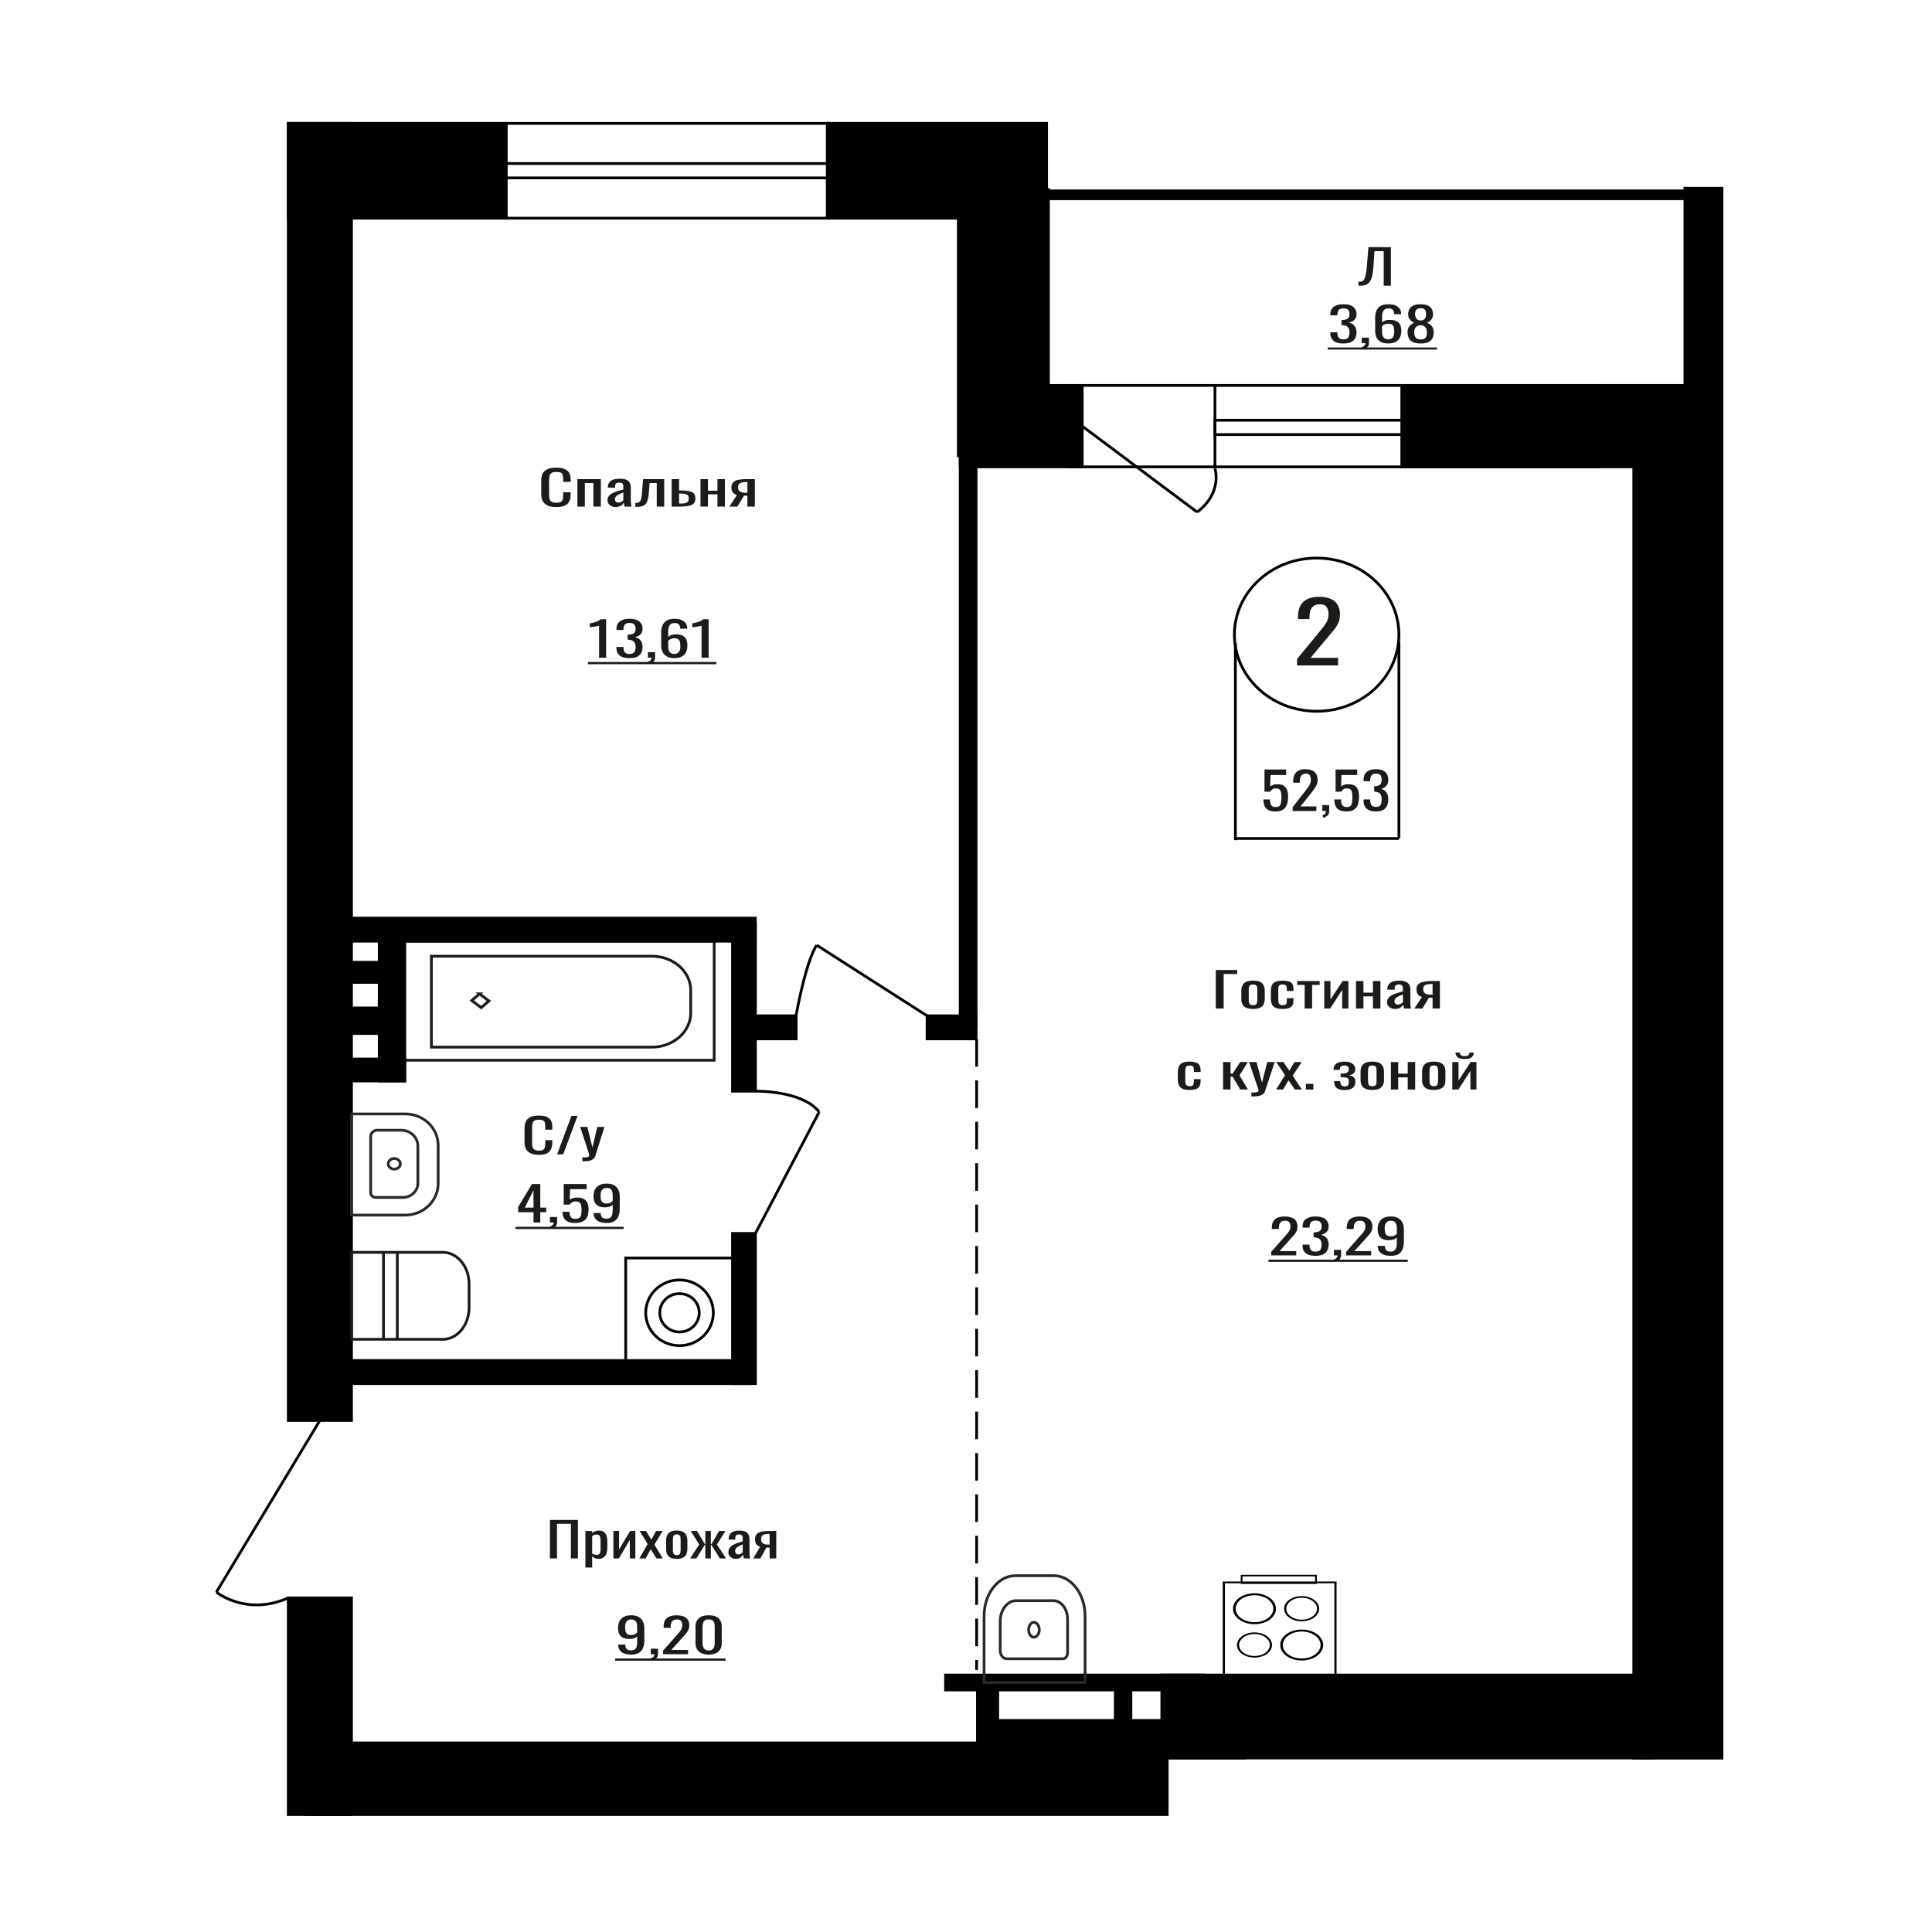 <?xml version="1.0" encoding="UTF-8"?>
<!DOCTYPE svg PUBLIC "-//W3C//DTD SVG 1.1//EN" "http://www.w3.org/Graphics/SVG/1.1/DTD/svg11.dtd">
<!-- Creator: CorelDRAW X7 -->
<svg xmlns="http://www.w3.org/2000/svg" xml:space="preserve" width="140mm" height="140mm" version="1.1" style="shape-rendering:geometricPrecision; text-rendering:geometricPrecision; image-rendering:optimizeQuality; fill-rule:evenodd; clip-rule:evenodd"
viewBox="0 0 14000 14000"
 xmlns:xlink="http://www.w3.org/1999/xlink">
 <defs>
  <style type="text/css">
   <![CDATA[
    .str0 {stroke:black;stroke-width:20}
    .str1 {stroke:#1C1B17;stroke-width:20}
    .str2 {stroke:#2B2A29;stroke-width:20}
    .str3 {stroke:black;stroke-width:20;stroke-dasharray:200 100}
    .fil0 {fill:none}
    .fil4 {fill:black}
    .fil1 {fill:black}
    .fil3 {fill:#1C1B17}
    .fil2 {fill:#1C1B17;fill-rule:nonzero}
   ]]>
  </style>
 </defs>
 <g id="Слой_x0020_1">
  <rect class="fil0 str0" x="3519" y="1185" width="2625" height="104"/>
  <rect class="fil1 str0" x="2089" y="894" width="458" height="9399"/>
  <path class="fil0 str1" d="M3475 7202l68 51 -56 49 -69 -52 57 -48zm1530 -27l0 167c0,135 -127,246 -281,246l-1598 0 0 -659 1598 0c154,0 281,110 281,246zm170 -354l0 862 -2252 0 0 -862 2252 0z"/>
  <path class="fil0 str1" d="M2547 9075l663 0c104,0 189,103 189,228l0 173c0,126 -85,229 -189,229l-663 0 0 -630zm232 0l100 0 0 630 -100 0 0 -630z"/>
  <path class="fil0 str2" d="M3175 8299l0 278c0,125 -107,228 -238,228l-390 0 0 -733 390 0c131,0 238,102 238,227zm-147 6l0 269c0,57 -49,103 -108,103l-198 0c-20,0 -36,-15 -36,-34l0 -407c0,-26 22,-46 48,-46l174 0c66,0 120,52 120,115zm-215 129c0,21 20,38 44,38 24,0 44,-17 44,-38 0,-22 -20,-39 -44,-39 -24,0 -44,17 -44,39z"/>
  <path class="fil2" d="M3905 8368c-27,0 -48,-4 -63,-12 -15,-8 -26,-19 -32,-33 -6,-14 -9,-30 -9,-47l0 -99c0,-19 3,-35 9,-49 6,-14 17,-25 32,-33 15,-8 36,-11 63,-11 24,0 43,3 57,9 14,7 25,16 31,28 6,12 9,26 9,43l0 22 -51 0 0 -20c0,-10 -1,-19 -2,-27 -1,-8 -5,-14 -12,-18 -6,-5 -17,-7 -31,-7 -16,0 -27,2 -34,7 -7,5 -11,11 -13,20 -2,9 -3,19 -3,30l0 111c0,14 1,25 4,33 4,8 9,14 16,18 7,3 17,5 30,5 14,0 25,-3 31,-7 6,-5 10,-11 12,-20 1,-8 2,-18 2,-29l0 -20 51 0 0 20c0,17 -3,32 -9,45 -5,13 -15,23 -29,31 -14,7 -34,10 -59,10z"/>
  <polygon id="1" class="fil2" points="4037,8365 4141,8086 4185,8086 4081,8365 "/>
  <path id="2" class="fil2" d="M4220 8415l0 -28c12,0 22,0 30,-1 7,-1 12,-2 15,-5 3,-2 5,-5 5,-9 0,-2 -1,-6 -3,-14 -3,-7 -5,-14 -7,-22l-56 -170 52 0 37 149 35 -149 52 0 -66 210c-3,10 -8,18 -16,23 -7,6 -17,10 -29,13 -12,2 -26,3 -43,3l-6 0z"/>
  <path class="fil2" d="M4341 4766l0 -231c0,0 -3,1 -10,2 -7,1 -15,2 -23,4 -9,1 -16,2 -23,3 -7,1 -10,1 -11,1l0 -28c6,-1 12,-2 19,-4 7,-1 15,-3 22,-6 8,-2 15,-5 21,-8 7,-4 13,-8 18,-12l38 0 0 279 -51 0z"/>
  <path id="1" class="fil2" d="M4561 4769c-20,0 -38,-3 -52,-8 -14,-6 -24,-14 -31,-25 -7,-11 -11,-24 -11,-39l0 -9 51 0c0,1 0,2 0,3 0,1 0,2 0,3 0,9 1,16 4,23 2,6 6,12 13,16 6,4 15,6 26,6 13,0 22,-3 28,-7 7,-4 11,-10 13,-18 3,-8 4,-17 4,-27 0,-15 -4,-27 -12,-36 -7,-9 -20,-14 -39,-15 -1,0 -2,-1 -3,-1 -2,0 -3,0 -4,0l0 -36c1,0 2,0 3,0 2,0 3,0 4,0 18,-1 31,-4 39,-11 8,-6 12,-17 12,-32 0,-13 -3,-23 -9,-30 -6,-8 -18,-12 -35,-12 -17,0 -29,5 -35,13 -5,8 -9,19 -9,32 0,1 0,2 0,3 0,1 0,2 0,3l-51 0 0 -9c0,-15 4,-28 11,-39 7,-10 17,-18 31,-24 15,-6 32,-9 53,-9 21,0 39,3 53,9 14,6 24,14 31,25 7,10 10,23 10,38 0,17 -4,30 -14,40 -10,11 -24,17 -41,21 12,3 22,7 30,13 8,6 14,14 19,24 4,9 6,20 6,33 0,17 -3,31 -9,43 -6,13 -16,22 -30,29 -14,7 -33,10 -56,10z"/>
  <path id="2" class="fil2" d="M4702 4811l-8 -16c9,-2 15,-5 20,-10 5,-6 8,-12 8,-19l-27 0 0 -40 52 0 0 39c0,13 -4,22 -11,30 -7,7 -19,12 -34,16z"/>
  <path id="3" class="fil2" d="M4886 4769c-22,0 -40,-4 -54,-12 -14,-8 -24,-19 -31,-33 -6,-14 -10,-30 -10,-47l0 -94c0,-18 3,-34 9,-49 6,-15 15,-27 29,-36 14,-9 33,-14 57,-14 20,0 37,3 51,8 13,6 24,13 31,23 8,11 12,23 12,37 0,1 0,1 0,2 0,1 1,2 1,2l-52 0c0,-13 -3,-23 -9,-31 -6,-7 -17,-10 -34,-10 -9,0 -17,2 -24,6 -6,4 -11,11 -15,20 -3,8 -5,20 -5,33l0 43c5,-6 13,-11 22,-14 9,-4 21,-6 34,-6 22,0 38,4 50,10 12,7 21,17 26,29 5,12 7,26 7,42 0,17 -3,32 -9,46 -6,14 -16,25 -30,33 -14,8 -33,12 -56,12zm0 -30c11,0 20,-3 27,-8 6,-4 10,-11 13,-18 3,-8 4,-17 4,-26 0,-11 -1,-21 -2,-31 -1,-9 -5,-17 -11,-22 -6,-6 -16,-9 -31,-9 -7,0 -13,1 -19,3 -6,2 -11,4 -15,7 -4,3 -7,6 -10,9l0 42c0,10 2,18 4,26 3,8 8,15 14,19 6,5 15,8 26,8z"/>
  <path id="4" class="fil2" d="M5084 4766l0 -231c0,0 -4,1 -11,2 -6,1 -14,2 -23,4 -8,1 -16,2 -22,3 -7,1 -11,1 -11,1l0 -28c5,-1 12,-2 19,-4 7,-1 14,-3 22,-6 7,-2 14,-5 21,-8 7,-4 13,-8 17,-12l39 0 0 279 -51 0z"/>
  <polygon id="5" class="fil3" points="4260,4797 5191,4797 5191,4813 4260,4813 "/>
  <polygon id="6" class="fil3" points="5191,4797 5191,4797 5191,4813 5191,4813 "/>
  <polygon id="7" class="fil3" points="4260,5384 4260,5384 4260,5400 4260,5400 "/>
  <polygon id="8" class="fil3" points="4260,5384 4260,5384 4260,5400 4260,5400 "/>
  <path class="fil2" d="M9399 4822l0 -47 160 -194c12,-15 23,-29 33,-41 10,-13 18,-26 25,-40 6,-14 10,-30 10,-48 0,-23 -5,-41 -14,-54 -10,-13 -26,-19 -49,-19 -20,0 -35,4 -46,13 -11,8 -18,19 -23,33 -4,14 -6,29 -6,44l0 17 -83 0 0 -17c0,-30 5,-55 15,-76 10,-22 27,-38 49,-50 23,-12 53,-18 90,-18 51,0 88,12 113,34 25,23 37,54 37,93 0,21 -3,40 -9,56 -7,15 -15,30 -25,44 -11,14 -22,28 -35,42l-144 173 199 0 0 55 -297 0z"/>
  <polygon class="fil2" points="3985,11293 3985,11014 4188,11014 4188,11293 4137,11293 4137,11042 4036,11042 4036,11293 "/>
  <path id="1" class="fil2" d="M4242 11359l0 -265 49 0 0 16c5,-5 12,-10 21,-13 8,-4 17,-6 29,-6 13,0 24,3 32,8 8,6 14,12 18,21 4,8 7,16 8,24 1,9 2,16 2,22l0 48c0,14 -2,28 -5,40 -4,13 -11,23 -20,30 -10,8 -23,12 -41,12 -9,0 -18,-2 -25,-5 -7,-4 -14,-8 -19,-13l0 81 -49 0zm84 -92c8,0 14,-2 18,-7 4,-5 6,-11 7,-19 1,-8 1,-17 1,-27l0 -48c0,-8 0,-16 -2,-23 -1,-7 -3,-12 -7,-17 -4,-4 -11,-6 -19,-6 -7,0 -13,1 -18,3 -6,2 -11,5 -15,8l0 127c4,3 9,5 15,6 6,2 12,3 20,3z"/>
  <polygon id="2" class="fil2" points="4445,11293 4445,11094 4486,11094 4486,11228 4566,11094 4604,11094 4604,11293 4564,11293 4564,11158 4485,11293 "/>
  <polygon id="3" class="fil2" points="4633,11293 4693,11188 4635,11094 4681,11094 4720,11157 4754,11094 4802,11094 4742,11193 4803,11293 4757,11293 4715,11226 4679,11293 "/>
  <path id="4" class="fil2" d="M4904 11296c-19,0 -35,-3 -46,-9 -11,-6 -19,-14 -24,-25 -5,-11 -7,-24 -7,-39l0 -58c0,-15 2,-28 7,-39 5,-11 13,-20 24,-26 11,-6 27,-9 46,-9 20,0 35,3 46,9 11,6 19,15 24,26 4,11 7,24 7,39l0 58c0,15 -3,28 -7,39 -5,11 -13,19 -24,25 -11,6 -26,9 -46,9zm0 -27c9,0 16,-2 20,-6 4,-5 6,-10 7,-17 0,-7 1,-14 1,-21l0 -62c0,-8 -1,-15 -1,-22 -1,-6 -3,-12 -7,-16 -4,-4 -11,-7 -20,-7 -9,0 -16,3 -20,7 -4,4 -6,10 -7,16 -1,7 -1,14 -1,22l0 62c0,7 0,14 1,21 1,7 3,12 7,17 4,4 11,6 20,6z"/>
  <polygon id="5" class="fil2" points="5001,11293 5067,11192 5005,11094 5051,11094 5108,11190 5111,11190 5111,11094 5151,11094 5151,11190 5155,11190 5211,11094 5257,11094 5195,11192 5261,11293 5216,11293 5155,11195 5151,11195 5151,11293 5111,11293 5111,11195 5107,11195 5046,11293 "/>
  <path id="6" class="fil2" d="M5331 11296c-10,0 -20,-2 -28,-7 -7,-4 -14,-10 -18,-17 -5,-7 -7,-14 -7,-22 0,-13 3,-23 8,-32 6,-8 13,-15 23,-21 9,-6 20,-11 33,-15 13,-5 26,-9 40,-13l0 -14c0,-8 -1,-15 -2,-20 -1,-6 -4,-10 -7,-12 -4,-3 -10,-4 -17,-4 -7,0 -13,1 -17,3 -4,3 -7,6 -9,10 -1,4 -2,9 -2,15l0 10 -49 -1c1,-22 8,-39 20,-49 13,-11 33,-16 60,-16 26,0 44,6 55,16 11,11 17,27 17,47l0 91c0,7 0,13 1,18 0,6 1,11 1,16 1,5 2,10 2,14l-44 0c-1,-3 -2,-8 -4,-14 -1,-5 -2,-10 -3,-15 -3,8 -9,15 -17,22 -9,7 -21,10 -36,10zm19 -32c5,0 9,-1 14,-3 4,-2 8,-4 11,-7 3,-3 6,-5 7,-6l0 -57c-8,3 -15,7 -21,10 -7,3 -13,6 -18,10 -5,4 -9,8 -12,12 -3,5 -4,10 -4,15 0,8 2,15 6,19 4,5 9,7 17,7z"/>
  <path id="7" class="fil2" d="M5458 11293l50 -84c-9,-3 -16,-7 -21,-12 -6,-5 -9,-11 -12,-18 -2,-8 -4,-16 -4,-25 0,-11 2,-20 6,-27 4,-8 9,-14 17,-19 8,-5 19,-8 32,-11 13,-2 29,-3 48,-3l51 0 0 199 -48 0 0 -78c-5,0 -9,0 -12,-1 -4,0 -7,0 -11,0l-44 79 -52 0zm113 -100c1,0 2,0 3,0 2,0 3,0 3,0l0 -78c0,0 -1,0 -3,0 -1,0 -2,0 -2,0 -14,0 -26,1 -34,4 -8,3 -14,7 -18,12 -3,6 -5,14 -5,23 0,13 4,23 12,29 8,7 23,10 44,10z"/>
  <rect class="fil1 str0" x="6958" y="3328" width="115" height="4128"/>
  <rect class="fil4 str0" x="2397" y="6653" width="3076" height="167"/>
  <ellipse class="fil0 str0" cx="9541" cy="4599" rx="596" ry="555"/>
  <line class="fil0 str0" x1="8952" y1="4659" x2="8952" y2= "6088" />
  <line class="fil0 str0" x1="10137" y1="4651" x2="10137" y2= "6076" />
  <line class="fil0 str0" x1="8952" y1="6076" x2="10137" y2= "6076" />
  <path class="fil2" d="M9243 5880c-22,0 -39,-3 -52,-10 -13,-7 -22,-17 -28,-30 -5,-14 -8,-29 -8,-47l48 0c0,9 1,17 3,26 2,8 5,16 11,21 6,6 15,8 27,8 13,0 23,-3 29,-9 5,-6 9,-15 10,-26 2,-10 3,-23 3,-36 0,-14 -1,-25 -3,-35 -2,-9 -6,-17 -11,-22 -6,-5 -15,-7 -27,-7 -10,0 -19,2 -26,7 -7,5 -12,11 -15,17l-41 0 0 -161 157 0 0 40 -113 0 -3 83c6,-5 13,-9 22,-12 9,-3 19,-4 30,-4 20,0 36,3 47,11 11,8 19,18 24,32 5,13 7,28 7,46 0,15 -1,29 -4,42 -3,14 -8,25 -14,35 -7,10 -16,17 -28,23 -12,5 -27,8 -45,8z"/>
  <path id="1" class="fil2" d="M9367 5877l0 -28 93 -119c7,-9 13,-18 19,-25 6,-8 11,-16 14,-25 4,-8 6,-18 6,-29 0,-14 -3,-25 -8,-33 -6,-8 -15,-12 -29,-12 -11,0 -20,3 -26,8 -7,5 -11,12 -13,21 -3,8 -4,17 -4,27l0 10 -48 0 0 -11c0,-18 3,-33 9,-46 6,-13 15,-23 28,-30 13,-8 31,-11 52,-11 30,0 52,7 66,20 14,14 22,33 22,57 0,13 -2,24 -6,34 -4,10 -9,19 -15,27 -6,9 -12,17 -19,26l-84 106 115 0 0 33 -172 0z"/>
  <path id="2" class="fil2" d="M9590 5926l-8 -17c8,-3 14,-7 19,-12 5,-6 7,-12 7,-20l-26 0 0 -43 50 0 0 42c0,13 -3,24 -10,32 -7,7 -18,13 -32,18z"/>
  <path id="3" class="fil2" d="M9758 5880c-22,0 -40,-3 -53,-10 -12,-7 -22,-17 -27,-30 -6,-14 -9,-29 -9,-47l49 0c0,9 1,17 2,26 2,8 6,16 12,21 6,6 15,8 27,8 13,0 22,-3 28,-9 6,-6 9,-15 11,-26 1,-10 2,-23 2,-36 0,-14 -1,-25 -3,-35 -1,-9 -5,-17 -11,-22 -6,-5 -15,-7 -27,-7 -10,0 -18,2 -25,7 -7,5 -12,11 -15,17l-41 0 0 -161 157 0 0 40 -114 0 -3 83c6,-5 14,-9 22,-12 9,-3 19,-4 31,-4 20,0 35,3 47,11 11,8 19,18 23,32 5,13 7,28 7,46 0,15 -1,29 -4,42 -2,14 -7,25 -14,35 -7,10 -16,17 -28,23 -11,5 -26,8 -44,8z"/>
  <path id="4" class="fil2" d="M9970 5880c-20,0 -36,-3 -49,-9 -14,-6 -24,-15 -30,-27 -7,-11 -10,-25 -10,-41l0 -10 48 0c0,1 0,2 0,3 0,1 0,3 0,4 0,9 1,17 4,24 2,7 6,13 12,17 6,4 14,6 25,6 12,0 21,-2 27,-7 6,-4 10,-11 12,-19 2,-8 3,-18 3,-29 0,-16 -3,-29 -10,-39 -8,-10 -20,-15 -38,-16 -1,-1 -2,-1 -3,-1 -1,0 -3,0 -3,0l0 -39c0,0 2,0 3,0 1,0 2,0 3,0 17,-1 29,-5 37,-12 7,-6 11,-18 11,-34 0,-14 -3,-25 -8,-33 -6,-8 -17,-12 -33,-12 -17,0 -28,5 -33,14 -6,9 -9,20 -9,34 0,1 0,2 0,3 0,2 0,3 0,4l-48 0 0 -10c0,-16 3,-30 10,-42 6,-11 16,-20 30,-26 13,-6 30,-9 50,-9 20,0 36,3 50,9 13,6 23,15 29,27 7,11 10,25 10,41 0,18 -4,33 -14,43 -9,11 -22,19 -38,23 11,2 21,7 28,14 8,6 14,15 18,25 4,10 6,22 6,36 0,18 -3,33 -9,47 -6,13 -15,23 -28,30 -14,8 -31,11 -53,11z"/>
  <path class="fil2" d="M3866 8859l0 -75 -111 0 0 -38 100 -166 60 0 0 171 43 0 0 33 -43 0 0 75 -49 0zm-63 -108l63 0 0 -127 -63 127z"/>
  <path id="1" class="fil2" d="M3992 8904l-8 -16c9,-2 15,-5 20,-11 5,-5 8,-11 8,-18l-27 0 0 -40 52 0 0 39c0,12 -4,22 -11,29 -7,8 -19,13 -34,17z"/>
  <path id="2" class="fil2" d="M4169 8862c-23,0 -41,-3 -55,-10 -13,-6 -23,-16 -29,-28 -6,-12 -9,-27 -9,-43l51 0c0,8 1,16 3,24 2,8 6,14 12,20 6,5 16,7 28,7 14,0 24,-3 30,-8 6,-6 10,-14 12,-24 1,-10 2,-21 2,-34 0,-13 -1,-24 -3,-32 -2,-9 -6,-16 -12,-21 -6,-4 -15,-7 -28,-7 -11,0 -20,3 -27,7 -7,5 -12,10 -16,16l-43 0 0 -149 166 0 0 37 -120 0 -3 77c6,-5 14,-9 23,-12 9,-2 20,-4 32,-4 21,0 37,4 49,11 12,7 21,17 25,29 5,13 8,27 8,43 0,14 -2,28 -4,40 -3,12 -8,23 -15,32 -8,9 -17,16 -30,21 -12,5 -28,8 -47,8z"/>
  <path id="3" class="fil2" d="M4396 8862c-19,0 -37,-3 -51,-8 -14,-5 -24,-13 -32,-24 -7,-10 -11,-23 -11,-37 0,-1 0,-1 0,-2 0,0 0,-1 0,-1l51 0c0,13 3,23 9,31 6,7 18,10 35,10 9,0 17,-2 24,-6 6,-4 11,-11 14,-20 3,-8 5,-20 5,-33l0 -43c-5,6 -12,11 -21,14 -10,4 -21,6 -35,6 -22,0 -38,-4 -50,-11 -12,-6 -21,-16 -26,-28 -5,-12 -7,-26 -7,-42 0,-17 3,-32 9,-46 7,-14 17,-25 31,-33 14,-8 33,-12 55,-12 23,0 41,4 55,12 14,9 24,20 30,33 7,14 10,30 10,47l0 93c0,18 -3,35 -9,50 -5,15 -15,27 -29,36 -13,10 -32,14 -57,14zm0 -141c12,0 21,-2 28,-6 7,-4 12,-9 16,-14l0 -41c0,-10 -2,-18 -4,-26 -3,-8 -7,-15 -13,-19 -7,-5 -15,-7 -27,-7 -11,0 -19,2 -26,7 -6,5 -11,11 -14,19 -2,7 -4,16 -4,25 0,11 1,21 2,31 2,9 6,17 12,22 6,6 16,9 30,9z"/>
  <polygon id="4" class="fil3" points="3736,8890 4519,8890 4519,8906 3736,8906 "/>
  <polygon id="5" class="fil3" points="4519,8890 4519,8890 4519,8906 4519,8906 "/>
  <polygon id="6" class="fil3" points="3736,9477 3736,9477 3736,9493 3736,9493 "/>
  <polygon id="7" class="fil3" points="3736,9477 3736,9477 3736,9493 3736,9493 "/>
  <path class="fil2" d="M4574 11990c-20,0 -37,-3 -51,-8 -14,-6 -25,-13 -32,-24 -7,-10 -11,-23 -11,-37 0,-1 0,-1 0,-2 0,-1 0,-1 0,-2l51 0c0,14 3,24 9,31 6,8 17,11 35,11 9,0 17,-2 23,-6 7,-4 12,-11 15,-20 3,-9 4,-20 4,-33l0 -43c-4,6 -11,11 -21,14 -9,4 -21,5 -35,5 -21,0 -37,-3 -49,-10 -13,-7 -21,-16 -26,-28 -5,-12 -7,-26 -7,-42 0,-17 3,-33 9,-46 7,-14 17,-25 31,-33 14,-8 32,-12 55,-12 22,0 40,4 54,12 14,8 25,19 31,33 7,14 10,29 10,46l0 94c0,18 -3,35 -9,50 -5,15 -15,27 -29,36 -13,9 -32,14 -57,14zm0 -142c11,0 20,-2 27,-6 7,-4 13,-8 16,-13l0 -41c0,-10 -1,-19 -3,-27 -3,-8 -7,-14 -14,-19 -6,-4 -15,-7 -26,-7 -11,0 -20,3 -26,8 -7,4 -11,11 -14,18 -3,8 -4,17 -4,26 0,11 1,21 2,30 2,10 5,17 12,23 6,6 16,8 30,8z"/>
  <path id="1" class="fil2" d="M4723 12032l-8 -16c9,-2 16,-6 21,-11 4,-5 7,-11 7,-18l-27 0 0 -40 52 0 0 39c0,12 -4,22 -11,29 -7,7 -18,13 -34,17z"/>
  <path id="2" class="fil2" d="M4805 11987l0 -26 98 -111c7,-8 14,-16 20,-23 6,-7 11,-15 15,-23 4,-8 6,-17 6,-27 0,-13 -3,-23 -9,-31 -5,-7 -15,-11 -30,-11 -12,0 -21,3 -28,8 -6,4 -11,11 -13,19 -3,7 -4,16 -4,25l0 9 -51 0 0 -10c0,-16 3,-31 9,-43 6,-12 16,-21 30,-28 14,-7 32,-10 55,-10 31,0 54,6 69,19 16,13 23,31 23,53 0,12 -2,23 -6,31 -4,9 -9,18 -15,26 -6,7 -13,16 -21,24l-88 98 121 0 0 31 -181 0z"/>
  <path id="3" class="fil2" d="M5135 11990c-21,0 -39,-4 -54,-11 -14,-7 -24,-17 -31,-29 -7,-13 -10,-27 -10,-43l0 -120c0,-16 3,-31 10,-43 7,-12 17,-22 31,-29 14,-7 32,-10 54,-10 23,0 41,3 55,10 14,7 24,17 30,29 7,12 10,27 10,43l0 120c0,17 -3,31 -10,43 -7,13 -17,22 -31,29 -14,7 -32,11 -54,11zm0 -30c12,0 22,-3 28,-8 6,-5 10,-12 13,-20 2,-7 3,-16 3,-24l0 -121c0,-9 -1,-18 -3,-26 -2,-8 -7,-14 -13,-19 -6,-5 -15,-7 -28,-7 -12,0 -21,2 -28,7 -6,5 -10,11 -12,19 -3,8 -4,17 -4,26l0 121c0,8 1,17 4,24 2,8 7,15 13,20 7,5 16,8 27,8z"/>
  <polygon id="4" class="fil3" points="4458,12018 5258,12018 5258,12034 4458,12034 "/>
  <polygon id="5" class="fil3" points="5258,12018 5258,12018 5258,12034 5258,12034 "/>
  <polygon id="6" class="fil3" points="4458,12605 4458,12605 4458,12621 4458,12621 "/>
  <polygon id="7" class="fil3" points="4458,12605 4458,12605 4458,12621 4458,12621 "/>
  <polygon id="8" class="fil3" points="4458,13192 4458,13192 4458,13208 4458,13208 "/>
  <polygon id="9" class="fil3" points="4458,13192 4458,13192 4458,13208 4458,13208 "/>
  <rect class="fil1 str0" transform="matrix(1.18489E-013 -1.786 2.362 2.49754E-014 6958.11 3295.79)" width="1072" height="265"/>
  <path class="fil2" d="M4032 3674c-29,0 -52,-4 -67,-12 -16,-9 -27,-20 -34,-34 -6,-14 -9,-29 -9,-47l0 -98c0,-19 3,-36 9,-50 7,-14 18,-24 34,-32 15,-8 38,-12 67,-12 25,0 46,4 60,10 15,6 26,16 33,28 6,12 10,26 10,43l0 22 -54 0 0 -20c0,-10 -1,-19 -3,-27 -1,-8 -5,-14 -12,-19 -7,-4 -18,-6 -34,-6 -16,0 -28,2 -35,7 -7,4 -12,11 -14,20 -3,8 -4,18 -4,30l0 111c0,14 2,25 5,33 4,8 9,14 17,17 8,4 18,5 31,5 16,0 27,-2 34,-7 6,-4 10,-11 12,-19 2,-8 3,-18 3,-29l0 -21 54 0 0 21c0,17 -3,32 -10,45 -6,13 -16,23 -31,30 -15,8 -35,11 -62,11z"/>
  <polygon id="1" class="fil2" points="4184,3671 4184,3472 4354,3472 4354,3671 4300,3671 4300,3500 4238,3500 4238,3671 "/>
  <path id="2" class="fil2" d="M4460 3674c-11,0 -21,-2 -30,-7 -9,-4 -15,-10 -20,-17 -5,-7 -8,-15 -8,-22 0,-13 3,-23 9,-32 6,-8 14,-15 25,-21 11,-6 23,-11 37,-16 14,-4 28,-8 44,-12l0 -15c0,-8 -1,-14 -2,-20 -2,-5 -4,-9 -8,-11 -5,-3 -11,-4 -19,-4 -8,0 -14,1 -18,3 -5,2 -8,6 -10,10 -2,4 -3,9 -3,15l0 10 -53 -2c0,-22 8,-38 22,-48 14,-11 36,-16 65,-16 29,0 50,5 62,16 12,11 18,27 18,47l0 91c0,6 0,12 1,18 0,6 1,11 2,16 0,5 1,10 2,14l-50 0c-1,-4 -2,-8 -3,-14 -2,-6 -3,-11 -4,-15 -3,8 -9,15 -19,22 -10,6 -23,10 -40,10zm22 -32c5,0 10,-1 15,-3 4,-2 9,-4 12,-7 4,-3 7,-5 8,-6l0 -57c-9,3 -16,6 -24,10 -7,3 -14,6 -19,10 -6,3 -10,7 -13,12 -3,4 -5,9 -5,15 0,8 2,15 6,19 5,5 11,7 20,7z"/>
  <path id="3" class="fil2" d="M4604 3673l0 -28c10,0 18,-2 24,-4 6,-3 10,-8 14,-14 3,-7 5,-16 7,-27 1,-11 3,-25 4,-42l7 -86 153 0 0 199 -54 0 0 -171 -52 0 -4 58c-2,23 -4,42 -8,57 -3,15 -8,26 -14,35 -7,8 -16,14 -27,18 -12,3 -26,5 -44,5l-6 0z"/>
  <path id="4" class="fil2" d="M4867 3671l0 -199 54 0 0 82c0,0 1,0 3,0 1,0 2,0 3,0 1,0 2,0 2,0 20,0 37,1 51,3 14,2 25,5 34,9 9,4 15,10 19,18 4,7 6,17 6,28 0,11 -2,20 -6,28 -4,7 -10,13 -19,18 -10,5 -21,8 -36,10 -15,2 -33,3 -54,3l-57 0zm54 -22l3 0c17,0 30,-1 40,-3 10,-2 17,-6 21,-11 4,-5 6,-13 6,-23 0,-9 -2,-16 -5,-21 -4,-5 -10,-9 -20,-11 -9,-3 -22,-4 -40,-4 0,0 -1,0 -2,0 -1,0 -3,0 -3,0l0 73z"/>
  <polygon id="5" class="fil2" points="5076,3671 5076,3472 5130,3472 5130,3556 5199,3556 5199,3472 5253,3472 5253,3671 5199,3671 5199,3582 5130,3582 5130,3671 "/>
  <path id="6" class="fil2" d="M5285 3671l55 -84c-9,-3 -17,-7 -23,-12 -6,-5 -10,-11 -13,-18 -3,-8 -4,-16 -4,-25 0,-11 2,-20 6,-27 4,-8 11,-14 19,-19 9,-5 21,-9 35,-11 14,-2 32,-3 53,-3l57 0 0 199 -54 0 0 -79c-5,0 -9,0 -13,0 -4,0 -8,0 -12,0l-48 79 -58 0zm125 -100c1,0 2,0 4,0 1,0 2,0 2,0l0 -78c0,0 -1,0 -2,0 -2,0 -3,0 -3,0 -16,0 -28,1 -38,4 -9,2 -15,7 -19,12 -4,6 -6,13 -6,23 0,13 5,23 13,29 9,7 25,10 49,10z"/>
  <path class="fil2" d="M9212 9097l0 -26 98 -111c7,-8 14,-16 20,-23 6,-7 11,-15 15,-22 4,-8 6,-18 6,-28 0,-13 -3,-23 -8,-30 -6,-8 -16,-11 -30,-11 -12,0 -22,2 -28,7 -7,5 -12,11 -14,19 -3,8 -4,16 -4,25l0 9 -51 0 0 -9c0,-17 3,-31 9,-44 7,-12 17,-21 30,-28 14,-6 32,-10 55,-10 31,0 54,7 70,19 15,13 22,31 22,53 0,12 -2,23 -5,32 -4,9 -10,17 -16,25 -6,8 -13,16 -21,24l-88 98 121 0 0 31 -181 0z"/>
  <path id="1" class="fil2" d="M9533 9100c-21,0 -39,-3 -53,-8 -14,-6 -24,-14 -31,-25 -7,-11 -10,-24 -10,-39l0 -9 50 0c0,1 0,2 0,3 0,1 0,2 0,3 0,9 2,16 4,23 2,6 7,12 13,16 6,4 15,6 27,6 12,0 21,-3 28,-7 6,-4 10,-10 12,-18 3,-8 4,-17 4,-27 0,-15 -4,-27 -11,-36 -8,-9 -21,-14 -40,-15 0,0 -2,-1 -3,-1 -2,0 -3,0 -4,0l0 -36c1,0 2,0 4,0 1,0 2,0 3,0 18,-1 31,-4 39,-11 8,-6 12,-17 12,-32 0,-13 -3,-23 -9,-30 -6,-8 -17,-12 -35,-12 -17,0 -29,5 -35,13 -5,8 -8,19 -9,32 0,1 0,2 0,3 0,1 0,2 0,3l-50 0 0 -9c0,-15 3,-28 10,-39 7,-10 18,-18 32,-24 14,-6 31,-9 52,-9 21,0 39,3 53,9 14,6 24,14 31,25 7,10 11,23 11,38 0,17 -5,30 -15,40 -10,11 -24,17 -40,21 11,3 21,7 29,13 8,6 15,14 19,24 4,9 7,20 7,33 0,17 -4,31 -10,43 -6,13 -16,22 -30,29 -14,7 -33,10 -55,10z"/>
  <path id="2" class="fil2" d="M9673 9142l-8 -16c9,-2 15,-5 20,-10 5,-6 8,-12 8,-19l-27 0 0 -40 52 0 0 39c0,13 -4,22 -11,30 -7,7 -19,12 -34,16z"/>
  <path id="3" class="fil2" d="M9755 9097l0 -26 97 -111c8,-8 14,-16 21,-23 6,-7 11,-15 15,-22 4,-8 6,-18 6,-28 0,-13 -3,-23 -9,-30 -6,-8 -15,-11 -30,-11 -12,0 -21,2 -28,7 -6,5 -11,11 -14,19 -2,8 -3,16 -3,25l0 9 -51 0 0 -9c0,-17 3,-31 9,-44 6,-12 16,-21 30,-28 14,-6 32,-10 55,-10 31,0 54,7 69,19 15,13 23,31 23,53 0,12 -2,23 -6,32 -4,9 -9,17 -15,25 -7,8 -14,16 -21,24l-89 98 122 0 0 31 -181 0z"/>
  <path id="4" class="fil2" d="M10079 9100c-20,0 -37,-2 -52,-8 -14,-5 -24,-13 -32,-24 -7,-10 -11,-22 -11,-37 0,-1 0,-1 0,-2 0,0 0,-1 0,-1l51 0c0,13 3,23 9,31 6,7 18,11 35,11 10,0 17,-3 24,-7 6,-4 11,-11 14,-20 3,-8 5,-20 5,-33l0 -43c-5,6 -12,11 -21,14 -10,4 -21,6 -35,6 -21,0 -38,-4 -50,-10 -12,-7 -21,-17 -26,-29 -4,-12 -7,-26 -7,-42 0,-17 3,-32 10,-46 6,-14 16,-25 30,-33 14,-8 33,-12 56,-12 22,0 40,4 54,13 14,8 24,19 30,33 7,13 10,29 10,46l0 94c0,17 -3,34 -8,49 -6,15 -16,28 -29,37 -14,9 -33,13 -57,13zm0 -141c11,0 20,-2 27,-6 7,-4 12,-9 16,-13l0 -42c0,-10 -1,-18 -4,-26 -3,-8 -7,-15 -13,-19 -7,-5 -15,-7 -26,-7 -12,0 -20,2 -27,7 -6,5 -11,11 -14,19 -2,7 -4,16 -4,25 0,11 1,21 3,31 1,9 5,17 11,22 6,6 16,9 31,9z"/>
  <polygon id="5" class="fil3" points="9192,9128 10201,9128 10201,9144 9192,9144 "/>
  <polygon id="6" class="fil3" points="10201,9128 10201,9128 10201,9144 10201,9144 "/>
  <polygon id="7" class="fil3" points="9192,9715 9192,9715 9192,9731 9192,9731 "/>
  <polygon id="8" class="fil3" points="9192,9715 9192,9715 9192,9731 9192,9731 "/>
  <rect class="fil1 str0" x="2212" y="12630" width="6246" height="519"/>
  <path class="fil2" d="M9844 2070l0 -29c6,0 12,0 18,-1 6,-1 11,-3 15,-6 5,-4 8,-9 12,-17 3,-7 6,-17 8,-30 3,-12 5,-28 7,-47l12 -149 163 0 0 279 -52 0 0 -250 -67 0 -8 120c-2,17 -4,34 -6,48 -3,14 -6,27 -11,38 -5,10 -11,19 -19,26 -7,7 -17,12 -29,15 -12,3 -26,4 -43,3z"/>
  <rect class="fil0 str0" transform="matrix(6.53835E-014 0.634 0.784 -4.7026E-014 8868.33 11466.4)" width="1058" height="1032"/>
  <ellipse class="fil0 str0" transform="matrix(6.06561E-014 0.585 0.784 -4.60954E-014 9090.44 11920.4)" rx="146" ry="152"/>
  <ellipse class="fil0 str0" transform="matrix(6.06561E-014 0.585 0.784 -4.60954E-014 9432.22 11657.3)" rx="146" ry="152"/>
  <ellipse class="fil0 str0" transform="matrix(7.44425E-014 0.718 0.962 -5.65724E-014 9090.45 11657.4)" rx="146" ry="152"/>
  <ellipse class="fil0 str0" transform="matrix(7.44425E-014 0.718 0.962 -5.65724E-014 9432.68 11920.4)" rx="146" ry="152"/>
  <rect class="fil0 str0" transform="matrix(6.06561E-014 0.585 0.627 -3.68762E-014 8997.11 11417.6)" width="92.6" height="859.89"/>
  <rect class="fil1 str0" transform="matrix(4.70652E-015 -0.097 -3.607 -5.19715E-014 12372.1 1449.71)" width="783" height="1418"/>
  <rect class="fil0 str0" x="8804" y="3045" width="2382" height="104"/>
  <polygon class="fil2" points="8810,7308 8810,7029 8965,7029 8965,7058 8867,7058 8867,7308 "/>
  <path id="1" class="fil2" d="M9080 7311c-21,0 -38,-3 -51,-9 -12,-6 -21,-14 -26,-25 -5,-11 -8,-24 -8,-39l0 -58c0,-15 3,-28 8,-39 5,-11 14,-20 26,-26 13,-6 30,-9 51,-9 22,0 39,3 51,9 12,6 21,15 26,26 5,11 8,24 8,39l0 58c0,15 -3,28 -8,39 -5,11 -14,19 -26,25 -12,6 -29,9 -51,9zm0 -27c11,0 18,-2 22,-6 4,-4 7,-10 8,-17 1,-6 1,-13 1,-21l0 -62c0,-8 0,-15 -1,-22 -1,-6 -4,-12 -8,-16 -4,-4 -11,-6 -22,-6 -10,0 -18,2 -22,6 -4,4 -7,10 -8,16 -1,7 -1,14 -1,22l0 62c0,8 0,15 1,21 1,7 4,13 8,17 4,4 12,6 22,6z"/>
  <path id="2" class="fil2" d="M9294 7311c-24,0 -42,-3 -54,-10 -13,-6 -21,-15 -25,-27 -4,-12 -6,-26 -6,-42l0 -46c0,-17 2,-31 6,-43 5,-12 13,-21 25,-27 12,-6 30,-10 54,-10 21,0 37,3 49,7 12,5 19,12 24,21 4,10 6,21 6,35l0 12 -48 0 0 -12c0,-9 -1,-16 -3,-21 -2,-5 -5,-9 -9,-11 -4,-2 -11,-3 -19,-3 -8,0 -15,1 -20,4 -5,3 -8,7 -9,14 -2,6 -2,15 -2,26l0 63c0,17 2,29 7,34 4,6 13,9 25,9 9,0 16,-1 20,-4 4,-3 7,-7 8,-13 1,-5 2,-11 2,-17l0 -17 48 0 0 14c0,13 -2,25 -6,35 -5,9 -13,17 -25,22 -11,5 -27,7 -48,7z"/>
  <polygon id="3" class="fil2" points="9454,7308 9454,7137 9400,7137 9400,7109 9563,7109 9563,7137 9508,7137 9508,7308 "/>
  <polygon id="4" class="fil2" points="9596,7308 9596,7109 9641,7109 9641,7243 9729,7109 9771,7109 9771,7308 9726,7308 9726,7173 9639,7308 "/>
  <polygon id="5" class="fil2" points="9826,7308 9826,7109 9880,7109 9880,7193 9949,7193 9949,7109 10003,7109 10003,7308 9949,7308 9949,7220 9880,7220 9880,7308 "/>
  <path id="6" class="fil2" d="M10109 7311c-11,0 -21,-2 -30,-6 -9,-5 -16,-11 -21,-18 -5,-7 -7,-14 -7,-22 0,-12 3,-23 9,-31 6,-9 14,-16 25,-22 10,-6 23,-11 37,-15 14,-5 28,-9 44,-13l0 -14c0,-8 -1,-15 -2,-20 -2,-5 -4,-9 -9,-12 -4,-3 -10,-4 -19,-4 -7,0 -13,1 -17,3 -5,3 -8,6 -10,10 -2,5 -3,10 -3,15l0 10 -54 -1c1,-22 8,-38 23,-49 14,-10 35,-16 65,-16 29,0 49,6 61,17 13,10 19,26 19,46l0 92c0,6 0,12 0,17 1,6 2,12 2,17 1,4 2,9 3,13l-50 0c-1,-3 -2,-8 -3,-13 -2,-6 -3,-11 -4,-16 -3,8 -10,15 -19,22 -10,7 -23,10 -40,10zm21 -31c6,0 11,-2 16,-4 4,-2 8,-4 12,-7 4,-2 6,-4 8,-6l0 -57c-9,4 -17,7 -24,10 -7,3 -14,7 -19,10 -6,4 -10,8 -13,12 -4,5 -5,10 -5,16 0,8 2,14 6,19 5,4 11,7 19,7z"/>
  <path id="7" class="fil2" d="M10249 7308l55 -84c-9,-3 -17,-6 -23,-11 -6,-5 -10,-12 -13,-19 -2,-7 -4,-16 -4,-25 0,-10 2,-20 6,-27 5,-8 11,-14 20,-19 8,-5 20,-8 34,-10 15,-3 33,-4 54,-4l56 0 0 199 -53 0 0 -78c-6,0 -10,0 -14,0 -3,0 -8,-1 -12,-1l-48 79 -58 0zm126 -100c0,0 2,0 3,0 2,0 2,0 3,0l0 -78c-1,0 -1,0 -3,0 -1,0 -2,0 -3,0 -16,0 -28,2 -37,4 -10,3 -16,7 -20,13 -3,5 -5,13 -5,22 0,13 4,23 13,29 8,7 25,10 49,10z"/>
  <path id="8" class="fil2" d="M8620 7898c-23,0 -42,-3 -54,-10 -12,-6 -20,-15 -24,-27 -5,-12 -7,-26 -7,-42l0 -46c0,-17 2,-31 7,-43 4,-12 12,-21 25,-27 12,-7 30,-10 53,-10 22,0 38,3 49,7 12,5 20,12 24,21 5,10 7,21 7,35l0 12 -49 0 0 -12c0,-9 -1,-16 -2,-21 -2,-5 -5,-9 -10,-11 -4,-2 -10,-3 -18,-3 -9,0 -16,1 -20,4 -5,2 -8,7 -10,14 -1,6 -2,15 -2,26l0 63c0,17 2,29 7,34 5,6 13,9 25,9 9,0 16,-1 20,-4 4,-3 7,-7 8,-13 1,-5 2,-11 2,-18l0 -16 49 0 0 14c0,13 -2,25 -7,35 -4,9 -12,17 -24,22 -12,5 -28,7 -49,7z"/>
  <polygon id="9" class="fil2" points="8863,7895 8863,7696 8917,7696 8917,7780 8932,7780 8987,7696 9042,7696 8982,7793 9043,7895 8987,7895 8932,7802 8917,7802 8917,7895 "/>
  <path id="10" class="fil2" d="M9068 7945l0 -28c13,0 23,0 31,-1 8,-1 13,-2 17,-5 3,-2 5,-5 5,-9 0,-2 -2,-6 -4,-13 -2,-8 -5,-15 -8,-23l-58 -170 54 0 40 149 38 -149 54 0 -70 210c-3,10 -8,18 -16,23 -8,6 -19,10 -31,13 -13,2 -28,3 -46,3l-6 0z"/>
  <polygon id="11" class="fil2" points="9247,7895 9312,7791 9248,7696 9300,7696 9343,7759 9380,7696 9433,7696 9367,7795 9434,7895 9383,7895 9337,7828 9298,7895 "/>
  <polygon id="12" class="fil2" points="9463,7895 9463,7854 9517,7854 9517,7895 "/>
  <path id="13" class="fil2" d="M9744 7899c-13,0 -25,-1 -35,-4 -9,-2 -17,-6 -24,-12 -6,-5 -11,-12 -14,-20 -3,-8 -4,-18 -4,-29l45 0c0,14 3,24 9,30 6,6 14,9 24,9 9,0 16,-2 20,-5 4,-3 6,-8 7,-13 1,-6 2,-12 2,-19 0,-9 -2,-15 -5,-20 -4,-4 -10,-7 -19,-8 -8,-2 -20,-2 -35,-2l0 -26c23,0 39,-3 47,-8 8,-5 12,-12 12,-23 0,-10 -3,-17 -9,-22 -6,-4 -14,-6 -23,-6 -10,0 -18,2 -24,6 -6,5 -9,13 -9,26l-46 0c0,-15 3,-26 10,-35 6,-9 16,-15 28,-19 12,-4 27,-6 43,-6 18,0 33,3 44,8 11,5 20,12 25,20 5,8 8,16 8,25 0,12 -3,21 -8,27 -5,7 -12,11 -19,14 -8,3 -15,5 -22,5 7,1 15,3 22,5 8,2 14,7 19,13 6,7 8,17 8,31 0,19 -6,33 -19,43 -13,10 -32,15 -58,15z"/>
  <path id="14" class="fil2" d="M9945 7898c-22,0 -39,-3 -51,-9 -13,-6 -22,-14 -27,-25 -5,-11 -8,-24 -8,-39l0 -58c0,-15 3,-28 8,-39 5,-11 14,-20 27,-26 12,-6 29,-9 51,-9 21,0 38,3 50,9 12,6 21,15 26,26 6,11 8,24 8,39l0 58c0,15 -2,28 -8,39 -5,11 -14,19 -26,25 -12,6 -29,9 -50,9zm0 -27c10,0 17,-2 22,-6 4,-4 6,-10 7,-17 1,-6 1,-14 1,-21l0 -62c0,-8 0,-15 -1,-22 -1,-6 -3,-12 -7,-16 -5,-4 -12,-6 -22,-6 -11,0 -18,2 -23,6 -4,4 -7,10 -7,16 -1,7 -2,14 -2,22l0 62c0,7 1,15 2,21 0,7 3,13 7,17 5,4 12,6 23,6z"/>
  <polygon id="15" class="fil2" points="10079,7895 10079,7696 10132,7696 10132,7780 10201,7780 10201,7696 10255,7696 10255,7895 10201,7895 10201,7807 10132,7807 10132,7895 "/>
  <path id="16" class="fil2" d="M10390 7898c-22,0 -39,-3 -51,-9 -12,-6 -21,-14 -26,-25 -6,-11 -8,-24 -8,-39l0 -58c0,-15 2,-28 8,-39 5,-11 14,-20 26,-26 12,-6 29,-9 51,-9 21,0 38,3 50,9 13,6 21,15 27,26 5,11 7,24 7,39l0 58c0,15 -2,28 -7,39 -6,11 -14,19 -27,25 -12,6 -29,9 -50,9zm0 -27c10,0 18,-2 22,-6 4,-4 6,-10 7,-17 1,-6 2,-14 2,-21l0 -62c0,-8 -1,-15 -2,-22 -1,-6 -3,-12 -7,-16 -4,-4 -12,-6 -22,-6 -11,0 -18,2 -22,6 -5,4 -7,10 -8,16 -1,7 -1,14 -1,22l0 62c0,7 0,15 1,21 1,7 3,13 8,17 4,4 11,6 22,6z"/>
  <path id="17" class="fil2" d="M10524 7895l0 -199 45 0 0 134 88 -134 42 0 0 199 -44 0 0 -135 -87 135 -44 0zm89 -221c-24,0 -41,-4 -51,-13 -10,-9 -15,-20 -15,-34l31 0c1,9 3,15 9,20 5,4 14,6 26,6 13,0 22,-2 27,-7 5,-4 8,-10 8,-19l31 0c0,14 -4,25 -14,34 -10,9 -27,13 -52,13z"/>
  <rect class="fil1 str0" x="5308" y="6688" width="166" height="1219"/>
  <path class="fil2" d="M9735 2489c-21,0 -39,-2 -53,-8 -14,-6 -24,-14 -31,-25 -7,-11 -11,-24 -11,-38l0 -10 51 0c0,1 0,2 0,3 0,1 0,2 0,4 0,8 2,15 4,22 2,7 7,12 13,16 6,4 15,6 27,6 12,0 21,-2 28,-7 6,-4 10,-10 12,-18 3,-8 4,-17 4,-27 0,-14 -4,-26 -11,-36 -8,-9 -21,-14 -40,-15 -1,0 -2,0 -3,0 -2,0 -3,0 -4,0l0 -37c1,0 2,0 4,0 1,0 2,0 3,0 18,-1 31,-4 39,-11 8,-6 12,-17 12,-32 0,-12 -3,-22 -9,-30 -6,-8 -18,-11 -35,-11 -17,0 -29,4 -35,12 -5,9 -8,19 -9,32 0,1 0,2 0,3 0,1 0,2 0,3l-51 0 0 -9c0,-15 4,-28 11,-38 7,-11 17,-19 32,-25 14,-6 31,-8 52,-8 21,0 39,2 53,8 14,6 24,14 31,25 7,11 11,23 11,38 0,17 -5,31 -15,41 -10,10 -24,17 -41,20 12,3 22,7 30,13 8,7 15,15 19,24 4,10 7,21 7,33 0,17 -4,31 -10,44 -6,12 -16,21 -30,28 -14,7 -33,10 -55,10z"/>
  <path id="1" class="fil2" d="M9875 2531l-8 -15c9,-2 15,-6 20,-11 5,-5 8,-12 8,-19l-27 0 0 -39 52 0 0 39c0,12 -4,22 -11,29 -7,7 -19,13 -34,16z"/>
  <path id="2" class="fil2" d="M10059 2489c-22,0 -40,-4 -54,-12 -14,-8 -24,-19 -31,-33 -6,-14 -9,-29 -9,-46l0 -94c0,-19 2,-35 8,-50 6,-15 16,-27 29,-36 14,-9 33,-13 57,-13 20,0 37,2 51,7 13,6 24,13 32,24 7,10 11,22 11,37 0,0 0,1 0,1 1,1 1,2 1,3l-52 0c0,-14 -3,-24 -9,-31 -6,-8 -17,-11 -34,-11 -9,0 -17,2 -24,6 -6,5 -11,11 -15,20 -3,9 -5,20 -5,34l0 42c5,-6 13,-10 22,-14 9,-4 21,-5 34,-5 22,0 38,3 50,10 12,6 21,16 26,28 5,12 8,26 8,42 0,17 -4,32 -10,46 -6,14 -16,25 -30,33 -14,8 -33,12 -56,12zm0 -30c12,0 20,-3 27,-7 6,-5 11,-11 13,-19 3,-8 4,-16 4,-26 0,-11 0,-21 -2,-30 -1,-10 -5,-17 -11,-23 -6,-6 -16,-8 -31,-8 -7,0 -13,1 -19,2 -6,2 -11,5 -15,7 -4,3 -7,6 -10,10l0 41c0,10 2,18 4,27 3,8 8,14 14,19 6,4 15,7 26,7z"/>
  <path id="3" class="fil2" d="M10295 2489c-23,0 -42,-3 -56,-10 -14,-6 -24,-16 -30,-28 -6,-12 -9,-27 -9,-43 0,-10 1,-18 3,-25 2,-7 6,-14 10,-19 4,-5 9,-10 15,-14 6,-4 12,-8 19,-11 -12,-6 -23,-14 -31,-24 -8,-10 -12,-23 -12,-38 0,-15 4,-28 10,-39 6,-10 16,-19 30,-25 13,-6 30,-8 51,-8 20,0 37,2 50,8 14,6 23,15 30,25 6,11 9,24 9,39 0,15 -4,28 -12,38 -7,10 -18,18 -31,24 7,3 14,7 20,11 5,4 11,9 15,14 4,5 7,12 10,19 2,7 3,15 3,25 0,16 -3,31 -9,43 -6,12 -16,22 -30,28 -14,7 -32,10 -55,10zm0 -29c12,0 22,-2 28,-7 7,-4 11,-11 14,-18 2,-8 3,-17 3,-27 0,-8 -1,-17 -4,-24 -2,-8 -7,-14 -14,-19 -6,-5 -16,-8 -27,-8 -12,0 -21,3 -28,8 -7,4 -12,11 -15,18 -2,8 -4,16 -4,25 0,10 1,19 4,27 3,7 7,14 14,18 7,5 16,7 29,7zm0 -138c11,0 19,-2 24,-7 6,-5 10,-11 12,-18 2,-7 3,-15 3,-22 0,-12 -3,-22 -8,-30 -6,-8 -16,-12 -31,-12 -15,0 -26,4 -32,12 -6,8 -9,18 -9,30 0,7 1,15 4,22 2,7 6,13 12,18 6,5 14,7 25,7z"/>
  <polygon id="4" class="fil3" points="9621,2518 10413,2518 10413,2533 9621,2533 "/>
  <polygon id="5" class="fil3" points="10413,2518 10413,2518 10413,2533 10413,2533 "/>
  <polygon id="6" class="fil3" points="9621,3105 9621,3105 9621,3120 9621,3120 "/>
  <polygon id="7" class="fil3" points="9621,3105 9621,3105 9621,3120 9621,3120 "/>
  <polygon id="8" class="fil3" points="9621,3692 9621,3692 9621,3707 9621,3707 "/>
  <polygon id="9" class="fil3" points="9621,3692 9621,3692 9621,3707 9621,3707 "/>
  <rect class="fil1 str0" x="2089" y="894" width="1579" height="687"/>
  <rect class="fil4 str0" x="6718" y="7361" width="355" height="167"/>
  <rect class="fil1 str0" x="5308" y="8938" width="166" height="1088"/>
  <line class="fil0 str3" x1="7077" y1="7529" x2="7077" y2= "12101" />
  <rect class="fil1 str0" x="8419" y="12138" width="3555" height="601"/>
  <rect class="fil1 str0" x="11839" y="2820" width="639" height="9920"/>
  <rect class="fil1 str0" transform="matrix(-5.07729E-014 -1.903 -1.012 2.66121E-014 12477.9 3413.2)" width="1072" height="265"/>
  <rect class="fil1 str0" x="10158" y="2793" width="2155" height="590"/>
  <rect class="fil1 str0" x="6958" y="2793" width="884" height="590"/>
  <rect class="fil0 str0" x="7742" y="2793" width="3844" height="590"/>
  <line class="fil0 str0" x1="8804" y1="2793" x2="8804" y2= "3395" />
  <line class="fil0 str0" x1="7842" y1="3088" x2="8675" y2= "3711" />
  <path class="fil0 str0" d="M8804 3395c0,0 58,173 -129,316"/>
  <rect class="fil1 str0" x="6852" y="12138" width="1869" height="108"/>
  <rect class="fil1 str0" x="8082" y="12152" width="113" height="423"/>
  <rect class="fil1 str0" x="7083" y="12202" width="147" height="467"/>
  <rect class="fil1 str0" x="2089" y="11579" width="458" height="1570"/>
  <path class="fil0 str2" d="M7358 11418l278 0c125,0 227,131 227,292l0 482 -732 0 0 -482c0,-161 102,-292 227,-292zm6 181l269 0c57,0 103,60 103,133l0 244c0,24 -15,44 -34,44l-407 0c-26,0 -47,-26 -47,-59l0 -214c0,-81 52,-148 116,-148zm128 265c21,0 39,-25 39,-54 0,-30 -18,-54 -39,-54 -21,0 -38,24 -38,54 0,29 17,54 38,54z"/>
  <rect class="fil4 str0" x="2317" y="9859" width="3124" height="167"/>
  <rect class="fil0 str0" x="3667" y="894" width="2328" height="687"/>
  <rect class="fil1 str0" x="5996" y="894" width="1588" height="687"/>
  <rect class="fil1 str0" x="7230" y="12467" width="1787" height="272"/>
  <line class="fil0 str0" x1="2318" y1="10293" x2="1568" y2= "11537" />
  <line class="fil0 str0" x1="5474" y1="8938" x2="5936" y2= "8058" />
  <line class="fil0 str0" x1="6718" y1="7361" x2="5918" y2= "6849" />
  <rect class="fil4 str0" x="5337" y="7361" width="432" height="167"/>
  <rect class="fil1 str0" x="2748" y="6821" width="185" height="1012"/>
  <rect class="fil1 str0" x="2430" y="7674" width="503" height="159"/>
  <rect class="fil1 str0" x="2351" y="6973" width="572" height="146"/>
  <rect class="fil1 str0" x="2364" y="7304" width="489" height="185"/>
  <rect class="fil0 str0" x="4534" y="9116" width="907" height="827"/>
  <ellipse class="fil0 str0" cx="4924" cy="9513" rx="245" ry="238"/>
  <ellipse class="fil0 str0" cx="4924" cy="9513" rx="143" ry="139"/>
  <path class="fil0 str0" d="M5918 6849c0,0 -69,82 -150,512"/>
  <path class="fil0 str0" d="M5474 7907c0,0 340,-7 462,151"/>
  <path class="fil0 str0" d="M1568 11537c0,0 216,177 521,42"/>
 </g>
</svg>

